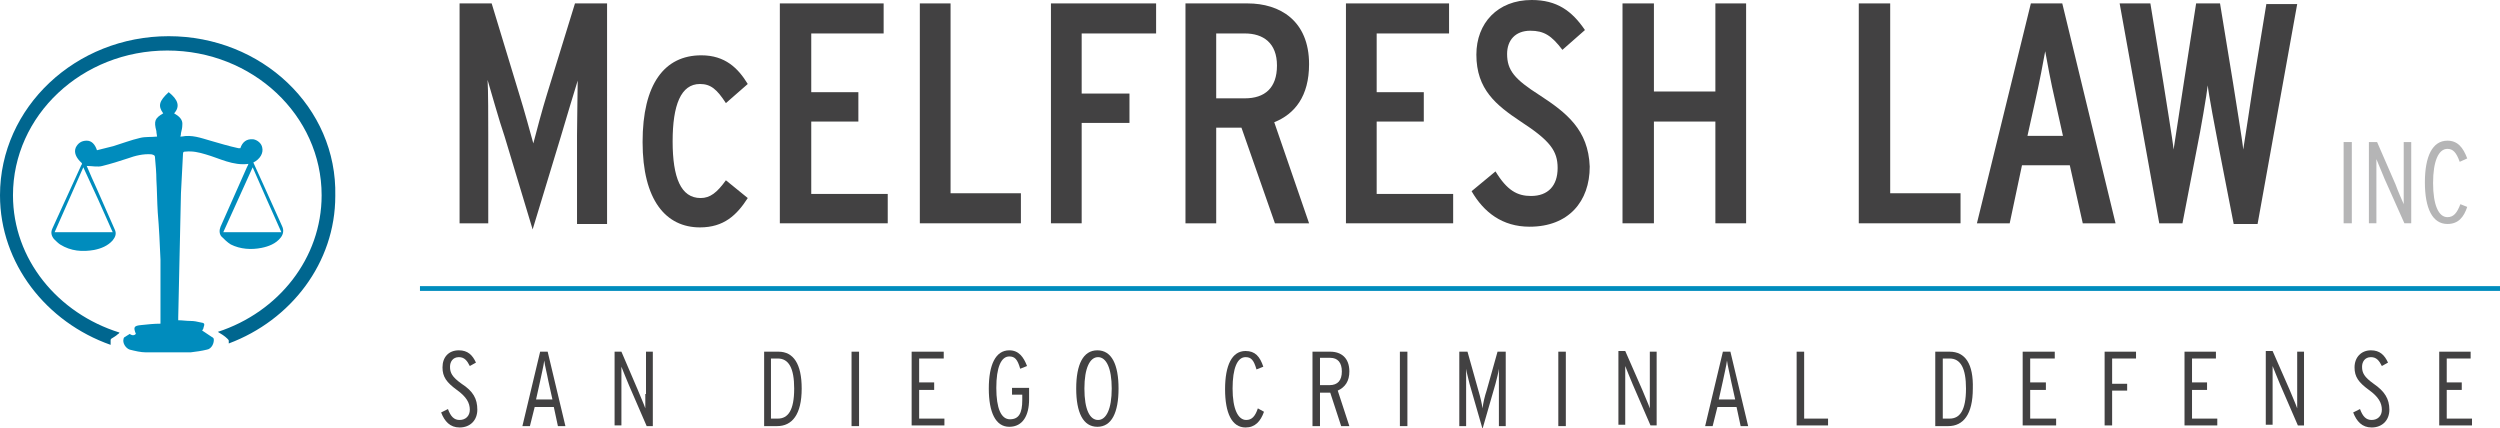 <?xml version="1.0" encoding="utf-8"?>
<!-- Generator: Adobe Illustrator 27.4.0, SVG Export Plug-In . SVG Version: 6.00 Build 0)  -->
<svg version="1.1" id="Layer_2_00000136371105892930342070000017583209720850143116_"
	 xmlns="http://www.w3.org/2000/svg" xmlns:xlink="http://www.w3.org/1999/xlink" x="0px" y="0px" viewBox="0 0 366.1 62.7"
	 style="enable-background:new 0 0 366.1 62.7;" xml:space="preserve">
<style type="text/css">
	.st0{fill:#00668F;}
	.st1{fill:#008CBD;}
	.st2{fill:#424142;}
	.st3{fill:#B5B5B6;}
</style>
<path class="st0" d="M24.7,5.3C11.1,5.3,0,15.7,0,28.6c0,10,6.8,18.6,16.2,21.9c0-0.2,0-0.4,0-0.7c0-0.1,0.1-0.2,0.1-0.2
	c0.3-0.2,0.7-0.4,1-0.7c0.1,0,0.1-0.1,0.2-0.2c-9-2.8-15.6-10.7-15.6-20.1c0-11.7,10.1-21.2,22.6-21.2s22.6,9.5,22.6,21.2
	c0,9.2-6.3,17.1-15.2,20c0.5,0.3,1,0.6,1.4,1c0.1,0.1,0.2,0.2,0.2,0.3c0,0.1,0,0.2,0,0.4c9.1-3.4,15.6-11.8,15.6-21.6
	C49.4,15.7,38.3,5.3,24.7,5.3z"/>
<path class="st1" d="M19.9,48.9c-0.4-1-0.3-1.2,0.8-1.3c0.9-0.1,1.9-0.2,2.8-0.2c0-0.3,0-9,0-9.4c-0.1-2.3-0.2-4.6-0.4-6.9
	c-0.1-1.6-0.1-3.2-0.2-4.8c0-1-0.1-2.1-0.2-3.2c0-0.4-0.2-0.4-0.5-0.5c-1.2-0.1-2.4,0.2-3.5,0.6c-1.2,0.4-2.5,0.8-3.7,1.1
	c-0.7,0.2-1.5,0-2.3,0c0.5,1.2,1,2.3,1.5,3.4c0.9,2,1.7,3.9,2.6,5.9c0.3,0.6,0.1,1.1-0.3,1.6c-0.7,0.8-1.7,1.2-2.7,1.4
	c-1.7,0.3-3.4,0.2-5-0.8c-0.3-0.2-0.6-0.5-0.9-0.8c-0.4-0.5-0.5-1-0.2-1.6c1.4-3.1,2.8-6.1,4.2-9.2c0.1-0.1,0.1-0.2,0.1-0.3
	c-0.9-0.8-1.2-1.6-0.9-2.3c0.3-0.6,0.8-1,1.6-1c0.7,0,1.2,0.5,1.5,1.4c0.8-0.2,1.6-0.4,2.4-0.6c1.3-0.4,2.6-0.9,3.9-1.2
	c0.8-0.2,1.6-0.1,2.5-0.2c0-0.2-0.1-0.5-0.1-0.8c-0.4-1.5-0.2-1.9,1-2.6c-0.8-1.1-0.6-1.8,0.8-3.1c1.4,1.1,1.7,2.1,0.8,3.1
	c0.7,0.4,1.3,0.9,1.2,1.7c0,0.4-0.1,0.8-0.2,1.2c0,0.1,0,0.3-0.1,0.5c0.1,0,0.2,0,0.2,0c1.5-0.3,2.8,0.2,4.2,0.6
	c1.4,0.4,2.7,0.8,4.1,1.1c0.1,0,0.2,0,0.3,0c0.3-0.9,0.9-1.4,1.9-1.3c0.6,0.1,1.2,0.6,1.3,1.2c0.2,0.8-0.3,1.7-1.3,2.2
	c0.5,1.1,1,2.2,1.5,3.3c0.9,2,1.8,4,2.7,6c0.3,0.6,0.2,1.2-0.2,1.7c-0.7,0.9-1.8,1.3-2.8,1.5c-1.5,0.3-3.1,0.2-4.5-0.5
	c-0.5-0.3-1-0.8-1.4-1.2c-0.3-0.4-0.3-0.9-0.1-1.4c1.3-2.9,2.6-5.9,3.9-8.8c0.1-0.1,0.1-0.3,0.2-0.4c-2.3,0.3-4.2-0.8-6.3-1.4
	c-1-0.3-1.9-0.5-2.9-0.4c-0.2,0-0.4,0-0.4,0.3c-0.1,1.9-0.2,3.9-0.3,5.8c-0.1,3.3-0.3,14.9-0.4,18.2c0,0.1,0,0.2,0,0.4
	c0.6,0,1.2,0.1,1.8,0.1c0.5,0,1,0.1,1.4,0.2c0.7,0.1,0.7,0.2,0.5,0.8c0,0.1-0.1,0.3-0.2,0.4c0.5,0.3,1,0.7,1.5,1
	c0.1,0,0.1,0.1,0.2,0.2c0.1,0.6-0.3,1.5-1,1.6c-0.8,0.2-1.6,0.3-2.4,0.4c-2.2,0-4.4,0-6.5,0c-0.8,0-1.6-0.2-2.4-0.4
	c-0.6-0.2-1.1-1-0.9-1.6c0-0.1,0.1-0.2,0.1-0.2c0.3-0.2,0.5-0.3,0.8-0.5C19.4,49.2,19.7,49.1,19.9,48.9L19.9,48.9L19.9,48.9z
	 M16.5,34c-1.4-3.2-2.8-6.3-4.3-9.5c-1.4,3.2-2.8,6.3-4.2,9.5H16.5z M32.7,34h8.5c-1.4-3.1-2.8-6.3-4.2-9.5
	C35.5,27.8,34.1,30.9,32.7,34L32.7,34L32.7,34z"/>
<g>
	<rect x="61.5" y="41.9" class="st1" width="304.6" height="0.7"/>
	<g>
		<path class="st2" d="M67.6,56.2c-1.4-1-1.7-1.6-1.7-2.5c0-0.7,0.4-1.4,1.3-1.4c0.8,0,1.2,0.5,1.6,1.3l0.9-0.5
			c-0.5-1.1-1.2-1.8-2.5-1.8c-1.5,0-2.4,1-2.4,2.5c0,1.4,0.6,2.2,2.1,3.3c1.4,1,1.9,1.9,1.9,2.9c0,0.9-0.6,1.5-1.5,1.5
			c-0.8,0-1.3-0.5-1.7-1.6l-1,0.5c0.5,1.3,1.3,2.2,2.7,2.2c1.6,0,2.6-1.1,2.6-2.6C69.9,58.4,69.3,57.3,67.6,56.2z"/>
		<polygon class="st2" points="69.9,59.9 69.9,59.9 69.9,59.9 		"/>
		<path class="st2" d="M79.1,51.5l-2.6,10.9h1.1l0.7-2.8h2.8l0.6,2.8h1.1l-2.6-10.9H79.1z M80.9,58.5L80.9,58.5l-2.4,0l0.6-2.7
			c0.2-1,0.5-2.2,0.6-3c0.1,0.8,0.4,1.9,0.6,3L80.9,58.5z"/>
		<path class="st2" d="M94.5,57.7c0,0.6,0,1.7,0,2.1c-0.2-0.6-0.7-1.7-1.1-2.7L91,51.5h-1v10.8h1v-6.5c0-0.7,0-1.7,0-2.1
			c0.3,0.7,0.7,1.8,1.1,2.7l2.6,6h0.9V51.5h-1V57.7z"/>
		<path class="st2" d="M114,51.5h-2.1v10.9h1.9c2.2,0,3.6-1.7,3.6-5.5C117.4,53.3,116.2,51.5,114,51.5z M113.9,61.3h-1v-8.8h1
			c1.6,0,2.4,1.4,2.4,4.4C116.3,60.1,115.4,61.3,113.9,61.3z"/>
		<rect x="124.7" y="51.5" class="st2" width="1.1" height="10.9"/>
		<polygon class="st2" points="134.6,57.1 136.8,57.1 136.8,56 134.6,56 134.6,52.5 138.2,52.5 138.2,51.5 133.5,51.5 133.5,62.3 
			138.3,62.3 138.3,62.4 138.3,61.3 134.6,61.3 		"/>
		<path class="st2" d="M150.7,56.8h-2.5v1h1.5v0.8c0,1.9-0.5,2.8-1.8,2.8s-2-1.6-2-4.6s0.7-4.6,1.9-4.6c0.8,0,1.2,0.4,1.6,1.8l1-0.4
			c-0.5-1.3-1.2-2.3-2.6-2.3c-2,0-3,2.1-3,5.6s1,5.6,3,5.6s2.9-1.7,2.9-4l0,0V56.8z"/>
		<path class="st2" d="M160.7,51.3c-2.1,0-3.1,2.1-3.1,5.6c0,3.5,1,5.6,3.1,5.6s3.1-2.1,3.1-5.6h0C163.8,53.4,162.8,51.3,160.7,51.3
			z M160.8,61.5c-1.2,0-2-1.5-2-4.6c0-3,0.8-4.6,2-4.6c1.2,0,2,1.6,2,4.6C162.8,59.9,162,61.5,160.8,61.5z"/>
		<path class="st2" d="M184.2,59.8c-0.4,1.2-0.9,1.7-1.7,1.7c-1.2,0-2-1.6-2-4.6s0.7-4.6,1.9-4.6c0.8,0,1.2,0.4,1.6,1.8l1-0.4
			c-0.5-1.5-1.2-2.3-2.6-2.3c-2,0-3,2.1-3,5.6s1,5.6,3,5.6c1.4,0,2.2-0.9,2.7-2.3l0,0L184.2,59.8z"/>
		<path class="st2" d="M197.6,54.4c0-2-1.2-2.9-2.8-2.9h-2.6v10.9h1.1v-4.9c0.2,0,1.4,0,1.5,0l1.6,4.9h1.2h0l-1.7-5.2
			C197,56.7,197.6,55.8,197.6,54.4z M194.7,56.4h-1.4v-4h1.5c1.1,0,1.7,0.7,1.7,2C196.5,55.7,195.9,56.4,194.7,56.4z"/>
		<rect x="205" y="51.5" class="st2" width="1.1" height="10.9"/>
		<path class="st2" d="M217.7,57.2c-0.3,0.9-0.5,1.8-0.6,2.6c-0.1-0.7-0.3-1.6-0.6-2.6l-1.6-5.7h-1.2v10.9h1v-6.5c0-0.6,0-1.5,0-1.9
			c0.1,0.7,0.3,1.3,0.5,2.2l1.9,6.6l1.9-6.6c0.2-0.8,0.4-1.5,0.5-2.2c0,0.5,0,1.4,0,1.9v6.5h1V51.5h-1.2L217.7,57.2z"/>
		<rect x="228.2" y="51.5" class="st2" width="1.1" height="10.9"/>
		<path class="st2" d="M241.6,57.7c0,0.6,0,1.7,0,2.1c-0.2-0.6-0.7-1.7-1.1-2.7l-2.5-5.7H237v10.8h1v-6.5c0-0.7,0-1.7,0-2.1
			c0.3,0.7,0.7,1.8,1.1,2.7l2.6,6h0.9V51.5h-1V57.7z"/>
		<path class="st2" d="M252.3,51.5l-2.6,10.9h1.1l0.7-2.8h2.8l0.6,2.8h1.1l-2.6-10.9H252.3z M254.1,58.5h-2.4l0.6-2.7
			c0.2-1,0.5-2.2,0.6-3c0.1,0.8,0.4,1.9,0.6,3L254.1,58.5L254.1,58.5z"/>
		<polygon class="st2" points="264.2,51.5 263.1,51.5 263.1,62.3 267.7,62.3 267.7,62.3 267.7,61.3 264.2,61.3 		"/>
		<path class="st2" d="M285.5,51.5h-2.1v10.9h1.9c2.2,0,3.6-1.7,3.6-5.5C289,53.3,287.8,51.5,285.5,51.5z M285.5,61.3h-1v-8.8h1
			c1.6,0,2.4,1.4,2.4,4.4C287.9,60.1,287,61.3,285.5,61.3z"/>
		<polygon class="st2" points="297.3,57.1 299.6,57.1 299.6,56 297.3,56 297.3,52.5 300.9,52.5 300.9,51.5 296.2,51.5 296.2,62.3 
			301.1,62.3 301.1,62.4 301.1,61.3 297.3,61.3 		"/>
		<polygon class="st2" points="308.2,62.3 309.3,62.3 309.3,57.2 311.5,57.2 311.5,56.2 309.3,56.2 309.3,52.5 312.8,52.5 
			312.8,51.5 308.2,51.5 		"/>
		<polygon class="st2" points="321,57.1 323.2,57.1 323.2,56 321,56 321,52.5 324.5,52.5 324.5,51.5 319.9,51.5 319.9,62.3 
			324.7,62.3 324.7,62.4 324.7,61.3 321,61.3 		"/>
		<path class="st2" d="M336.4,57.7c0,0.6,0,1.7,0,2.1c-0.2-0.6-0.7-1.7-1.1-2.7l-2.5-5.7h-1v10.8h1v-6.5c0-0.7,0-1.7,0-2.1
			c0.3,0.7,0.7,1.8,1.1,2.7l2.6,6h0.9V51.5h-1V57.7z"/>
		<path class="st2" d="M347.6,56.2c-1.4-1-1.7-1.6-1.7-2.5c0-0.7,0.4-1.4,1.3-1.4c0.8,0,1.2,0.5,1.6,1.3l0.9-0.5
			c-0.5-1.1-1.2-1.8-2.5-1.8c-1.4,0-2.4,1-2.4,2.5c0,1.4,0.6,2.2,2.1,3.3c1.4,1,1.9,1.9,1.9,2.9c0,0.9-0.6,1.5-1.5,1.5
			c-0.8,0-1.3-0.5-1.7-1.6l-1,0.5c0.5,1.3,1.3,2.2,2.7,2.2c1.6,0,2.6-1.1,2.6-2.6C349.9,58.4,349.2,57.3,347.6,56.2z"/>
		<polygon class="st2" points="349.9,59.9 349.9,59.9 349.9,59.9 		"/>
		<polygon class="st2" points="358.3,61.3 358.3,57.1 360.5,57.1 360.5,56 358.3,56 358.3,52.5 361.8,52.5 361.8,51.5 357.2,51.5 
			357.2,62.3 362,62.3 362,62.4 362,61.3 		"/>
		<path class="st2" d="M80.1,13.8c-0.6,1.9-1.7,6-2,7.2c-0.3-1.1-1.4-5.1-2-7L72,0.5h-4.7v32.2h4.2v-13c0-2,0-6.7-0.1-8
			c0.4,1.3,1.7,6,2.5,8.3L78,33.6l4.1-13.5c0.7-2.4,2.1-7,2.5-8.3c0,1.2-0.1,5.9-0.1,8v13h4.4V0.5h-4.7L80.1,13.8z"/>
		<path class="st2" d="M102.6,29c-2.9,0-4.1-3-4.1-8.3s1.2-8.4,4-8.4c1.6,0,2.5,0.8,3.8,2.8l3.2-2.8c-1.4-2.3-3.3-4.2-6.8-4.2
			c-5.4,0-8.6,4.2-8.6,12.7c0,8.5,3.4,12.5,8.4,12.5c3.5,0,5.4-1.8,7-4.3v0l-3.2-2.6C105,28.2,104,29,102.6,29z"/>
		<polygon class="st2" points="118.8,17.8 125.7,17.8 125.7,13.5 118.8,13.5 118.8,4.9 129.4,4.9 129.4,0.5 114.2,0.5 114.2,32.7 
			130,32.7 130,32.7 130,28.4 118.8,28.4 		"/>
		<polygon class="st2" points="149.5,32.7 149.5,28.3 139.2,28.3 139.2,0.5 134.7,0.5 134.7,32.7 149.5,32.7 		"/>
		<polygon class="st2" points="153.9,32.7 158.4,32.7 158.4,18 165.4,18 165.4,13.7 158.4,13.7 158.4,4.9 169.3,4.9 169.3,0.5 
			153.9,0.5 		"/>
		<path class="st2" d="M191.7,9.4c0-6.4-4.3-8.9-9-8.9h-9.1v32.2h4.5v-14h3.7l4.9,14h5l-5.1-14.8C189.6,16.7,191.7,14.1,191.7,9.4z
			 M182.3,14.4h-4.2V4.9h4.2c2.7,0,4.7,1.4,4.7,4.7v0C187,12.9,185.2,14.4,182.3,14.4z"/>
		<polygon class="st2" points="201.6,17.8 208.5,17.8 208.5,13.5 201.6,13.5 201.6,4.9 212.2,4.9 212.2,0.5 197.1,0.5 197.1,32.7 
			212.8,32.7 212.8,32.7 212.8,28.4 201.6,28.4 		"/>
		<path class="st2" d="M225.4,13.9c-3.6-2.3-4.7-3.6-4.7-6c0-2,1.2-3.4,3.4-3.4c2,0,3.1,0.7,4.7,2.8l3.3-2.9
			c-1.9-2.8-4.1-4.4-7.8-4.4c-5,0-8.1,3.4-8.1,8c0,5.1,2.9,7.4,6.5,9.8c4.3,2.8,5.4,4.3,5.4,6.8c0,2.6-1.4,4.1-3.9,4.1
			c-2,0-3.5-0.8-5.2-3.6l-3.5,2.9c1.8,3.1,4.5,5.2,8.5,5.2c5.7,0,8.8-3.7,8.8-8.8h0C232.6,19,229.4,16.5,225.4,13.9z"/>
		<polygon class="st2" points="242.2,17.8 251.2,17.8 251.2,32.7 255.7,32.7 255.7,0.5 251.2,0.5 251.2,13.4 242.2,13.4 242.2,0.5 
			237.6,0.5 237.6,32.7 242.2,32.7 		"/>
		<polygon class="st2" points="287.1,32.7 287.1,28.3 276.8,28.3 276.8,0.5 272.2,0.5 272.2,32.7 287.1,32.7 		"/>
		<path class="st2" d="M309.8,32.7L302,0.5h-4.6l-7.9,32.2h4.8l1.8-8.5h7l1.9,8.5H309.8L309.8,32.7z M302.1,19.9h-5.2l1.2-5.4
			c0.5-2.2,1.2-5.8,1.4-7c0.2,1.2,0.9,4.9,1.4,7L302.1,19.9L302.1,19.9z"/>
		<path class="st2" d="M331.9,0.5L330,12.1c-0.3,2-1.3,8.6-1.5,9.8c-0.1-1.2-1.2-7.8-1.5-9.8l-1.9-11.6h-3.5l-1.8,11.6
			c-0.3,1.9-1.3,8.6-1.5,9.8c-0.1-1.2-1.2-7.8-1.5-9.8l-1.9-11.6h-4.5l5.8,32.2h3.4l2.2-11.4c0.4-1.9,1.4-7.7,1.5-8.8
			c0.1,1.1,1.2,7,1.6,9l2.2,11.3h3.5l5.8-32.2H331.9z"/>
	</g>
	<g>
		<rect x="343.2" y="20.8" class="st3" width="1.2" height="11.9"/>
		<path class="st3" d="M352,27.6c0,0.7,0,1.9,0,2.3c-0.3-0.7-0.8-1.8-1.2-2.9l-2.7-6.2h-1.2v11.9h1.1v-7.1c0-0.7,0-1.8,0-2.3
			c0.3,0.7,0.8,1.9,1.2,2.9l2.9,6.5h1h0V20.8H352V27.6z"/>
		<path class="st3" d="M360.3,29.9c-0.5,1.3-1,1.9-1.9,1.9c-1.3,0-2.1-1.8-2.1-5s0.8-5,2.1-5c0.8,0,1.3,0.5,1.8,1.9l1.1-0.5
			c-0.6-1.6-1.4-2.6-2.9-2.6c-2.2,0-3.3,2.3-3.3,6.1s1.1,6.1,3.3,6.1c1.6,0,2.4-1,2.9-2.5h0L360.3,29.9z"/>
	</g>
</g>
</svg>
